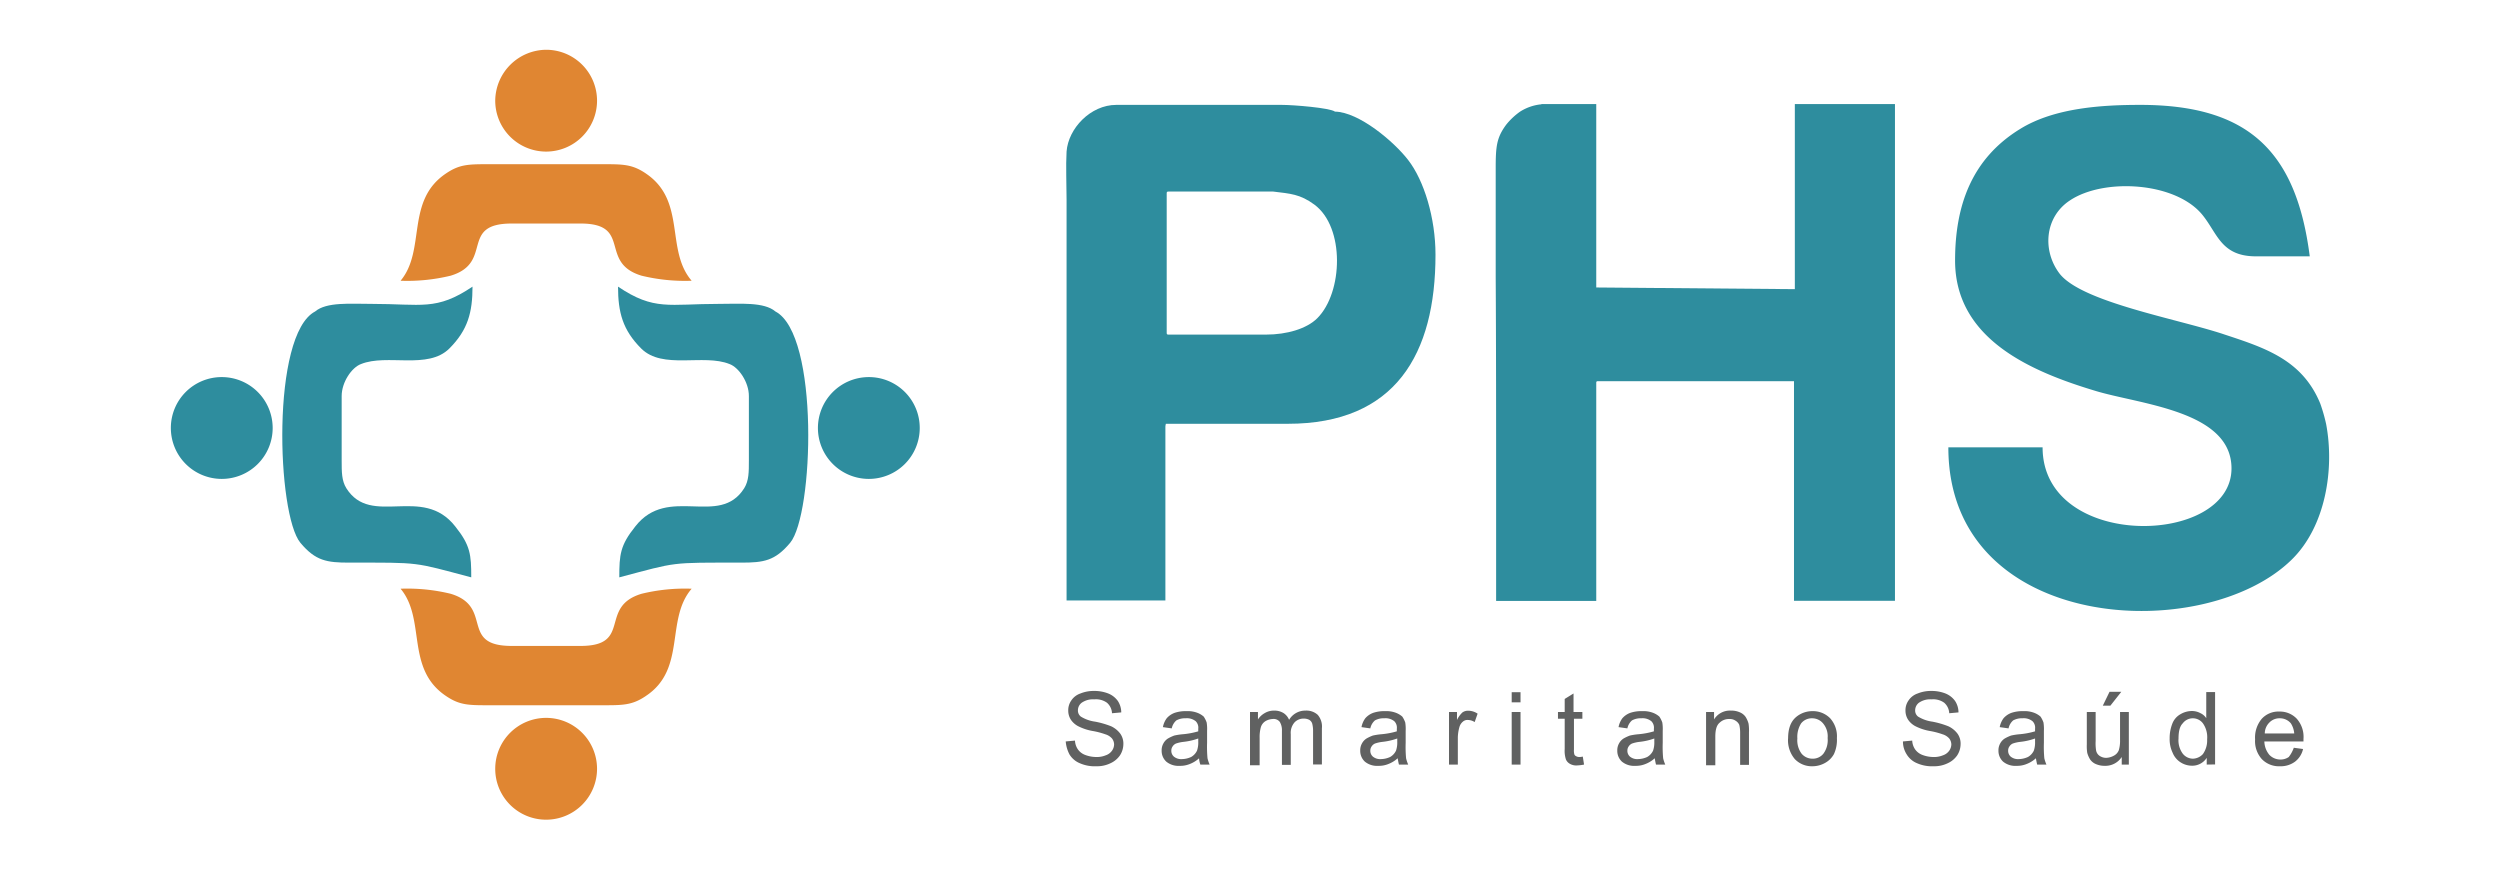 <svg id="Camada_1" data-name="Camada 1" xmlns="http://www.w3.org/2000/svg" viewBox="0 0 594.22 206.65"><defs><style>.cls-1{fill:#2e8d9e;}.cls-1,.cls-2{fill-rule:evenodd;}.cls-2{fill:#e08632;}.cls-3{fill:#606161;}</style></defs><path class="cls-1" d="M40.61,101.73a12.1,12.1,0,1,0,12.1-12.1,12.08,12.08,0,0,0-12.1,12.1"/><path class="cls-1" d="M81.21,94.13v15.3c0,2.8,0,4.8,1.1,6.6,5.9,9.4,18.1-.9,25.9,9.1,3.6,4.5,3.8,6.7,3.8,12.1-14-3.7-11.8-3.5-29-3.5-5.3,0-8-.4-11.6-4.7-5.6-6.7-7-49.5,3.5-55,2.7-2.3,8.4-1.8,13.4-1.8,11.9,0,15.4,1.7,24-4.1,0,6.1-1.1,10.3-5.5,14.7-5.1,5.1-14.8,1.2-21,3.7-2.2.8-4.6,4.3-4.6,7.6"/><path class="cls-2" d="M129.81,194.83a12.1,12.1,0,1,0-12.1-12.1,12.08,12.08,0,0,0,12.1,12.1"/><path class="cls-2" d="M153.51,165.43c-3.4,2.3-5.6,2.2-11.1,2.2h-25.3c-5.6,0-7.7.1-11.1-2.2-9.7-6.5-4.7-18.2-10.8-25.5a43.6,43.6,0,0,1,11.9,1.2c10.3,3.1,2,12.4,14.5,12.4H138c12.4,0,4.2-9.3,14.5-12.4a43.6,43.6,0,0,1,11.9-1.2c-6.3,7.3-1.2,19.1-10.9,25.5"/><path class="cls-1" d="M218.61,101.73a12.1,12.1,0,1,1-12.1-12.1,12.08,12.08,0,0,1,12.1,12.1"/><path class="cls-1" d="M178,94.13v15.3c0,2.8,0,4.8-1.1,6.6-5.9,9.4-18.1-.9-25.9,9.1-3.6,4.5-3.8,6.7-3.8,12.1,14-3.7,11.8-3.5,29-3.5,5.3,0,8-.4,11.6-4.7,5.6-6.7,7-49.5-3.5-55-2.7-2.3-8.4-1.8-13.4-1.8-11.9,0-15.4,1.7-24-4.1,0,6.1,1.1,10.3,5.5,14.7,5.1,5.1,14.8,1.2,21,3.7,2.2.8,4.6,4.3,4.6,7.6"/><path class="cls-2" d="M129.81,11.83a12.1,12.1,0,1,1-12.1,12.1,12.21,12.21,0,0,1,12.1-12.1"/><path class="cls-2" d="M153.51,41.23c-3.4-2.3-5.6-2.2-11.1-2.2h-25.3c-5.6,0-7.7-.1-11.1,2.2-9.7,6.5-4.7,18.2-10.8,25.5a43.6,43.6,0,0,0,11.9-1.2c10.3-3.1,2-12.4,14.5-12.4H138c12.4,0,4.2,9.3,14.5,12.4a43.6,43.6,0,0,0,11.9,1.2c-6.3-7.3-1.2-19-10.9-25.5"/><path class="cls-1" d="M355.61,117.23v25.6h23.8V91c0-.3.1-.4.4-.4h46.6v52.2h24V24.73h-23.8v44l-47.2-.4V24.73h-12.7c-.4,0-.4.1-.7.1a11.46,11.46,0,0,0-4.7,1.7,16.19,16.19,0,0,0-3.3,3.1c-2.3,3.1-2.5,5.2-2.5,10.4v25.7c.1,17.1.1,34.3.1,51.5"/><path class="cls-1" d="M528.51,79.43c-11.2-3.7-33.5-7.6-38.9-14.3-4.2-5.4-3.7-13.5,2.4-17.5,8.1-5.4,25.3-4.4,31.6,3.6,3.5,4.4,4.4,9.7,12.6,9.7H549c-3.2-25-14.6-36-40.3-36-9.1,0-20.4.7-28.5,5.7-11.6,7.1-15.5,18.3-15.5,31.3,0,18.6,17.9,26.3,33.1,30.9,10.6,3.3,32.6,4.7,32.6,18.5,0,18.6-44.9,19.5-44.9-5h-22.4c0,44.2,60.9,47.2,81.7,26.6,8-7.9,10.1-21.5,8.1-32.1a39.43,39.43,0,0,0-1.4-4.9c-4.3-10.5-13.3-13.3-23-16.5"/><path class="cls-1" d="M312.41,48.63c-3.4-2.5-5.7-2.6-9.8-3.1h-24.9c-.3,0-.4.1-.4.4v33.2c0,.3.1.4.4.4h23.2c5,0,9.7-1.4,12.2-3.9,6.1-6.1,6.6-21.6-.7-27m4.9-22.1c-1.2-.9-9.9-1.6-12.6-1.6h-39.4c-6.1,0-11.4,5.6-11.8,11.1-.2,3.4,0,7.9,0,11.4v95.3H277v-41.3c0-.4.1-.4.1-.7h29c25.6,0,35.1-16.6,35.1-40.2,0-8.7-2.7-17.6-6.5-22.5C331.31,33.63,323,26.63,317.31,26.53Z"/><path class="cls-3" d="M538.31,174.33h7a5.23,5.23,0,0,0-.8-2.4,3.37,3.37,0,0,0-2.6-1.2,3.32,3.32,0,0,0-2.5,1,3.68,3.68,0,0,0-1.1,2.6m6.9,3.4,2.2.3a5.22,5.22,0,0,1-1.9,3,5.72,5.72,0,0,1-3.6,1.1,5.64,5.64,0,0,1-4.3-1.7,6.39,6.39,0,0,1-1.6-4.7,6.9,6.9,0,0,1,1.6-4.9,5.37,5.37,0,0,1,4.2-1.7,5.5,5.5,0,0,1,4.1,1.7,6.48,6.48,0,0,1,1.6,4.8v.6h-9.3a5.16,5.16,0,0,0,1.2,3.2,3.63,3.63,0,0,0,2.6,1.1,3.38,3.38,0,0,0,2-.6A7.76,7.76,0,0,0,545.21,177.73Zm-27.4-2.2a5.34,5.34,0,0,0,1,3.6,3.13,3.13,0,0,0,2.4,1.2,3.36,3.36,0,0,0,2.4-1.1,5.61,5.61,0,0,0,1-3.5,5.76,5.76,0,0,0-1-3.8,3,3,0,0,0-4.8,0C518.11,172.63,517.81,173.83,517.81,175.53Zm6.7,6.2v-1.6A4.07,4.07,0,0,1,521,182a5,5,0,0,1-2.7-.8,4.85,4.85,0,0,1-1.9-2.3,7.39,7.39,0,0,1-.7-3.4,9.34,9.34,0,0,1,.6-3.4,4.35,4.35,0,0,1,1.9-2.3,5.38,5.38,0,0,1,2.8-.8,4.23,4.23,0,0,1,2,.5,3.33,3.33,0,0,1,1.4,1.2v-6.2h2.1v17.2Zm-24.7-14,1.6-3.3h2.8l-2.6,3.3Zm4.5,14v-1.8a4.64,4.64,0,0,1-4,2.1,5.22,5.22,0,0,1-2.1-.4,3.14,3.14,0,0,1-1.4-1.1,5.93,5.93,0,0,1-.7-1.6,10.36,10.36,0,0,1-.1-2v-7.7h2.1v6.9a11,11,0,0,0,.1,2.2,2,2,0,0,0,.8,1.3,2.77,2.77,0,0,0,1.6.5,4.07,4.07,0,0,0,1.8-.5,2.5,2.5,0,0,0,1.2-1.3,7.8,7.8,0,0,0,.3-2.4v-6.7H506v12.5Zm-20.6-6.2a15.25,15.25,0,0,1-3.5.8,8.24,8.24,0,0,0-1.8.4,1.85,1.85,0,0,0-.8.7,1.69,1.69,0,0,0-.3,1,1.82,1.82,0,0,0,.6,1.4,2.71,2.71,0,0,0,1.9.6,5.45,5.45,0,0,0,2.2-.5,3.39,3.39,0,0,0,1.4-1.5,5.84,5.84,0,0,0,.3-2.1v-.8Zm.2,4.7a7.11,7.11,0,0,1-2.3,1.4,5.87,5.87,0,0,1-2.3.4,4.55,4.55,0,0,1-3.2-1,3.47,3.47,0,0,1-1.1-2.6,3.29,3.29,0,0,1,.4-1.7,3.18,3.18,0,0,1,1.1-1.2,10.09,10.09,0,0,1,1.5-.7,15.25,15.25,0,0,1,1.9-.3,18.55,18.55,0,0,0,3.8-.7v-.6a2.16,2.16,0,0,0-.6-1.8,3.29,3.29,0,0,0-2.4-.7,4.2,4.2,0,0,0-2.2.5,3.41,3.41,0,0,0-1.1,1.9l-2.1-.3a5.12,5.12,0,0,1,.9-2.1,4.57,4.57,0,0,1,1.9-1.3,8.25,8.25,0,0,1,2.8-.4,6.46,6.46,0,0,1,2.6.4,4.89,4.89,0,0,1,1.5.9,6.11,6.11,0,0,1,.7,1.4,9.81,9.81,0,0,1,.1,2v2.8a29.55,29.55,0,0,0,.1,3.7,8.8,8.8,0,0,0,.5,1.5h-2.2Q484.06,181.13,483.91,180.23Zm-31.6-4,2.2-.2a4,4,0,0,0,.7,2.1,3.71,3.71,0,0,0,1.7,1.3,7.51,7.51,0,0,0,2.6.5,5.56,5.56,0,0,0,2.3-.4,3,3,0,0,0,1.5-1.1,2.69,2.69,0,0,0,.5-1.5,2.39,2.39,0,0,0-.5-1.4,3.39,3.39,0,0,0-1.6-1,18,18,0,0,0-3.1-.8,12.29,12.29,0,0,1-3.3-1.1,4.72,4.72,0,0,1-1.8-1.6,3.94,3.94,0,0,1-.6-2.1,4,4,0,0,1,.7-2.4,4.25,4.25,0,0,1,2.2-1.7,8.29,8.29,0,0,1,3.2-.6,9,9,0,0,1,3.4.6,5.17,5.17,0,0,1,2.3,1.8,5,5,0,0,1,.8,2.7l-2.2.2a3.52,3.52,0,0,0-1.2-2.5,4.47,4.47,0,0,0-3-.8,4.68,4.68,0,0,0-3,.8,2.27,2.27,0,0,0-.9,1.8,1.8,1.8,0,0,0,.7,1.5,8.7,8.7,0,0,0,3.4,1.2,20.9,20.9,0,0,1,3.8,1.1,5.78,5.78,0,0,1,2.2,1.8,4.09,4.09,0,0,1,.7,2.5,5,5,0,0,1-.8,2.6,5.49,5.49,0,0,1-2.3,1.9,7.25,7.25,0,0,1-3.3.7,8.78,8.78,0,0,1-3.9-.7,5.18,5.18,0,0,1-2.5-2.1A5.61,5.61,0,0,1,452.31,176.23Zm-25.1-.7a5.34,5.34,0,0,0,1,3.6,3.37,3.37,0,0,0,2.6,1.2,3.22,3.22,0,0,0,2.6-1.2,5.46,5.46,0,0,0,1-3.7,4.76,4.76,0,0,0-1.1-3.5,3.37,3.37,0,0,0-2.6-1.2,3.22,3.22,0,0,0-2.6,1.2A6,6,0,0,0,427.21,175.53Zm-2.2,0c0-2.3.6-4,1.9-5.1a6,6,0,0,1,3.9-1.4,5.73,5.73,0,0,1,4.2,1.7,6.39,6.39,0,0,1,1.6,4.7,8.06,8.06,0,0,1-.7,3.8,5.3,5.3,0,0,1-2.1,2.1,6.11,6.11,0,0,1-3,.8,5.57,5.57,0,0,1-4.2-1.7A6.9,6.9,0,0,1,425,175.53Zm-19.5,6.2v-12.5h1.9V171a4.41,4.41,0,0,1,4-2.1,4.92,4.92,0,0,1,2.1.4,3.14,3.14,0,0,1,1.4,1.1,5.93,5.93,0,0,1,.7,1.6,11,11,0,0,1,.1,2.1v7.7h-2.1v-7.6a7.75,7.75,0,0,0-.2-1.9,2.19,2.19,0,0,0-.9-1,2.41,2.41,0,0,0-1.5-.4,3.17,3.17,0,0,0-2.3.9c-.7.6-1,1.7-1,3.3v6.8h-2.2Zm-12.3-6.2a15.25,15.25,0,0,1-3.5.8,8.24,8.24,0,0,0-1.8.4,1.85,1.85,0,0,0-.8.7,1.69,1.69,0,0,0-.3,1,1.82,1.82,0,0,0,.6,1.4,2.71,2.71,0,0,0,1.9.6,5.45,5.45,0,0,0,2.2-.5,3.39,3.39,0,0,0,1.4-1.5,5.84,5.84,0,0,0,.3-2.1v-.8Zm.1,4.7a7.11,7.11,0,0,1-2.3,1.4,5.87,5.87,0,0,1-2.3.4,4.55,4.55,0,0,1-3.2-1,3.47,3.47,0,0,1-1.1-2.6,3.29,3.29,0,0,1,.4-1.7,3.18,3.18,0,0,1,1.1-1.2,10.09,10.09,0,0,1,1.5-.7,15.25,15.25,0,0,1,1.9-.3,18.55,18.55,0,0,0,3.8-.7v-.6a2.16,2.16,0,0,0-.6-1.8,3.29,3.29,0,0,0-2.4-.7,4.2,4.2,0,0,0-2.2.5,3.41,3.41,0,0,0-1.1,1.9l-2.1-.3a5.12,5.12,0,0,1,.9-2.1,4.57,4.57,0,0,1,1.9-1.3,8.25,8.25,0,0,1,2.8-.4,6.46,6.46,0,0,1,2.6.4,4.89,4.89,0,0,1,1.5.9,6.11,6.11,0,0,1,.7,1.4,9.81,9.81,0,0,1,.1,2v2.8a29.55,29.55,0,0,0,.1,3.7,8.8,8.8,0,0,0,.5,1.5h-2.2Q393.46,181.13,393.31,180.23Zm-17.1-.4.3,1.9a10,10,0,0,1-1.6.2,3,3,0,0,1-1.8-.4,2.19,2.19,0,0,1-.9-1,6.51,6.51,0,0,1-.3-2.5v-7.2h-1.6v-1.6h1.6v-3.1l2.1-1.3v4.4h2.1v1.6h-2v7.3a3.45,3.45,0,0,0,.1,1.2.78.78,0,0,0,.4.4,1.45,1.45,0,0,0,.7.2A3.44,3.44,0,0,0,376.21,179.83Zm-16.9,1.9v-12.5h2.1v12.5Zm0-14.8v-2.4h2.1v2.4Zm-14.9,14.8v-12.5h1.9v1.9a5.93,5.93,0,0,1,1.3-1.8,2.3,2.3,0,0,1,1.4-.4,4,4,0,0,1,2.2.7l-.7,2a3,3,0,0,0-1.6-.5,1.59,1.59,0,0,0-1.2.4,2.55,2.55,0,0,0-.8,1.2,10.05,10.05,0,0,0-.4,2.5v6.5Zm-12.3-6.2a15.25,15.25,0,0,1-3.5.8,8.24,8.24,0,0,0-1.8.4,1.85,1.85,0,0,0-.8.7,1.69,1.69,0,0,0-.3,1,1.82,1.82,0,0,0,.6,1.4,2.71,2.71,0,0,0,1.9.6,5.45,5.45,0,0,0,2.2-.5,3.39,3.39,0,0,0,1.4-1.5,5.84,5.84,0,0,0,.3-2.1v-.8Zm.1,4.7a7.11,7.11,0,0,1-2.3,1.4,5.87,5.87,0,0,1-2.3.4,4.55,4.55,0,0,1-3.2-1,3.47,3.47,0,0,1-1.1-2.6,3.29,3.29,0,0,1,.4-1.7,3.18,3.18,0,0,1,1.1-1.2,10.09,10.09,0,0,1,1.5-.7,15.25,15.25,0,0,1,1.9-.3,18.55,18.55,0,0,0,3.8-.7v-.6a2.16,2.16,0,0,0-.6-1.8,3.29,3.29,0,0,0-2.4-.7,4.2,4.2,0,0,0-2.2.5,3.41,3.41,0,0,0-1.1,1.9l-2.1-.3a5.12,5.12,0,0,1,.9-2.1,4.57,4.57,0,0,1,1.9-1.3,8.25,8.25,0,0,1,2.8-.4,6.46,6.46,0,0,1,2.6.4,4.89,4.89,0,0,1,1.5.9,6.11,6.11,0,0,1,.7,1.4,9.81,9.81,0,0,1,.1,2v2.8a29.55,29.55,0,0,0,.1,3.7,8.8,8.8,0,0,0,.5,1.5h-2.2Q332.36,181.13,332.21,180.23Zm-35.1,1.5v-12.5H299V171a4.63,4.63,0,0,1,1.6-1.5,4.28,4.28,0,0,1,2.2-.6,4.14,4.14,0,0,1,2.3.6,3.44,3.44,0,0,1,1.3,1.6,4.47,4.47,0,0,1,3.9-2.2,4,4,0,0,1,2.9,1,4.24,4.24,0,0,1,1,3.2v8.6h-2.1v-7.9a6.82,6.82,0,0,0-.2-1.8,1.6,1.6,0,0,0-.7-.9,2.77,2.77,0,0,0-1.3-.3,2.94,2.94,0,0,0-2.2.9,3.77,3.77,0,0,0-.9,2.8v7.3h-2.1v-8.1a3.81,3.81,0,0,0-.5-2.1,1.83,1.83,0,0,0-1.7-.7,3.69,3.69,0,0,0-1.7.5,2.59,2.59,0,0,0-1.1,1.4,8.8,8.8,0,0,0-.3,2.6v6.5h-2.3Zm-12.3-6.2a15.25,15.25,0,0,1-3.5.8,8.24,8.24,0,0,0-1.8.4,1.85,1.85,0,0,0-.8.7,1.69,1.69,0,0,0-.3,1,1.82,1.82,0,0,0,.6,1.4,2.71,2.71,0,0,0,1.9.6,5.45,5.45,0,0,0,2.2-.5,3.39,3.39,0,0,0,1.4-1.5,5.84,5.84,0,0,0,.3-2.1v-.8Zm.2,4.7a7.11,7.11,0,0,1-2.3,1.4,5.87,5.87,0,0,1-2.3.4,4.55,4.55,0,0,1-3.2-1,3.47,3.47,0,0,1-1.1-2.6,3.29,3.29,0,0,1,.4-1.7,3.18,3.18,0,0,1,1.1-1.2,10.09,10.09,0,0,1,1.5-.7,15.25,15.25,0,0,1,1.9-.3,18.55,18.55,0,0,0,3.8-.7v-.6a2.16,2.16,0,0,0-.6-1.8,3.29,3.29,0,0,0-2.4-.7,4.2,4.2,0,0,0-2.2.5,3.41,3.41,0,0,0-1.1,1.9l-2.1-.3a5.12,5.12,0,0,1,.9-2.1,4.57,4.57,0,0,1,1.9-1.3,8.25,8.25,0,0,1,2.8-.4,6.46,6.46,0,0,1,2.6.4,4.89,4.89,0,0,1,1.5.9,6.11,6.11,0,0,1,.7,1.4,9.81,9.81,0,0,1,.1,2v2.8a29.55,29.55,0,0,0,.1,3.7,8.8,8.8,0,0,0,.5,1.5h-2.2A5.67,5.67,0,0,1,285,180.23Zm-31.7-4,2.2-.2a4,4,0,0,0,.7,2.1,3.71,3.71,0,0,0,1.7,1.3,7.51,7.51,0,0,0,2.6.5,5.56,5.56,0,0,0,2.3-.4,3,3,0,0,0,1.5-1.1,2.69,2.69,0,0,0,.5-1.5,2.39,2.39,0,0,0-.5-1.4,3.39,3.39,0,0,0-1.6-1,18,18,0,0,0-3.1-.8,12.29,12.29,0,0,1-3.3-1.1,4.72,4.72,0,0,1-1.8-1.6,3.94,3.94,0,0,1-.6-2.1,4,4,0,0,1,.7-2.4,4.25,4.25,0,0,1,2.2-1.7,8.29,8.29,0,0,1,3.2-.6,9,9,0,0,1,3.4.6,5.17,5.17,0,0,1,2.3,1.8,5,5,0,0,1,.8,2.7l-2.2.2a3.52,3.52,0,0,0-1.2-2.5,4.47,4.47,0,0,0-3-.8,4.68,4.68,0,0,0-3,.8,2.27,2.27,0,0,0-.9,1.8,1.8,1.8,0,0,0,.7,1.5,8.7,8.7,0,0,0,3.4,1.2,20.9,20.9,0,0,1,3.8,1.1,5.78,5.78,0,0,1,2.2,1.8,4.09,4.09,0,0,1,.7,2.5,5,5,0,0,1-.8,2.6,5.49,5.49,0,0,1-2.3,1.9,7.25,7.25,0,0,1-3.3.7,8.78,8.78,0,0,1-3.9-.7,5.18,5.18,0,0,1-2.5-2.1A8,8,0,0,1,253.31,176.23Z"/></svg>